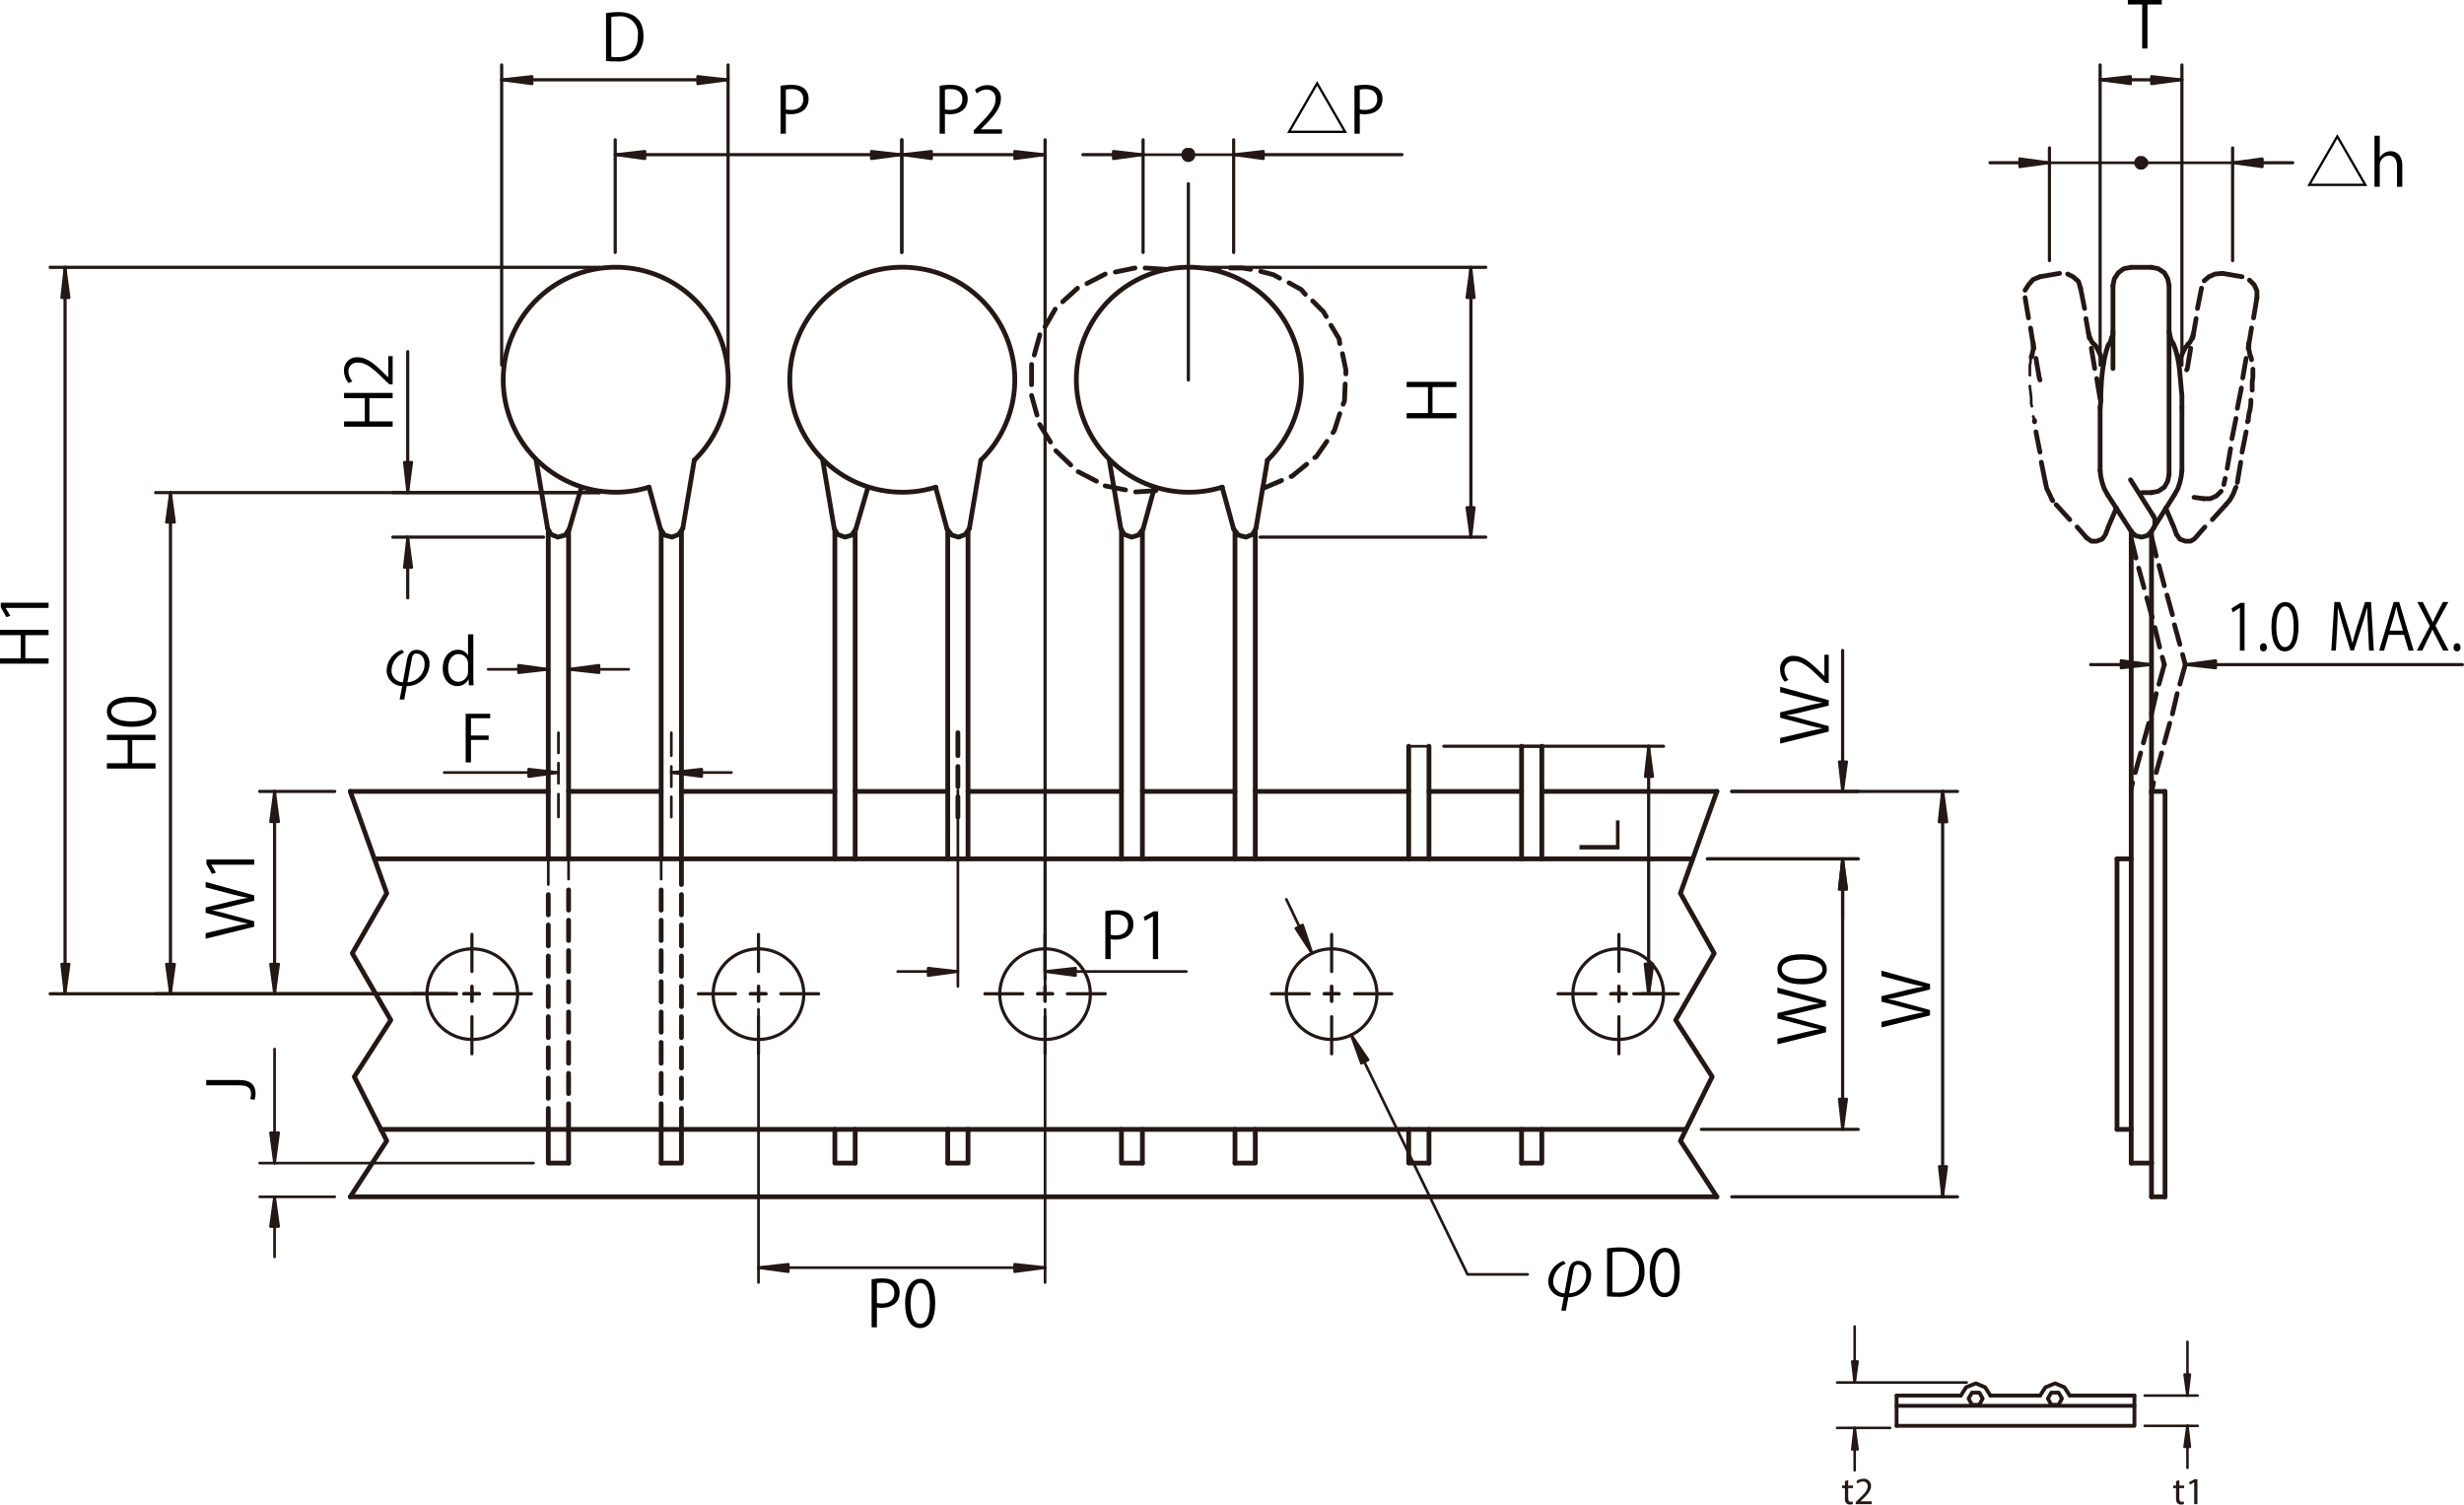 <svg id="レイヤー_1" data-name="レイヤー 1" xmlns="http://www.w3.org/2000/svg" viewBox="0 0 438.796 267.929">
  <defs>
    <style>
      .cls-1, .cls-2, .cls-5, .cls-6, .cls-7 {
        fill: none;
        stroke: #231815;
        stroke-linecap: round;
        stroke-linejoin: round;
      }

      .cls-1 {
        stroke-width: 0.684px;
      }

      .cls-2 {
        stroke-width: 0.456px;
      }

      .cls-3, .cls-4 {
        fill: #231815;
      }

      .cls-3 {
        fill-rule: evenodd;
      }

      .cls-5 {
        stroke-width: 0.852px;
      }

      .cls-6 {
        stroke-width: 0.481px;
      }

      .cls-7 {
        stroke-width: 0.568px;
      }
    </style>
  </defs>
  <g>
    <polyline class="cls-1" points="380.106 250.353 380.106 253.918 337.747 253.918"/>
    <polyline class="cls-1" points="337.747 250.353 380.106 250.353 380.106 248.527"/>
    <polyline class="cls-1" points="353.081 249.048 352.475 248.005 351.176 248.005 350.569 249.048 351.176 250.178 352.475 250.178 353.081 249.048"/>
    <polyline class="cls-1" points="367.201 249.048 366.595 248.005 365.295 248.005 364.689 249.048 365.295 250.178 366.595 250.178 367.201 249.048"/>
    <line class="cls-1" x1="337.748" y1="248.527" x2="337.748" y2="253.918"/>
    <line class="cls-1" x1="337.748" y1="248.527" x2="349.184" y2="248.527"/>
    <line class="cls-1" x1="354.467" y1="248.527" x2="363.303" y2="248.527"/>
    <line class="cls-1" x1="368.588" y1="248.527" x2="380.108" y2="248.527"/>
    <polyline class="cls-1" points="354.467 248.527 353.515 247.05 351.869 246.355 350.137 247.05 349.184 248.527"/>
    <polyline class="cls-1" points="368.588 248.527 367.634 247.05 365.989 246.355 364.257 247.05 363.303 248.527"/>
    <line class="cls-2" x1="381.928" y1="248.528" x2="391.369" y2="248.528"/>
    <line class="cls-2" x1="381.928" y1="253.919" x2="391.369" y2="253.919"/>
    <line class="cls-2" x1="389.549" y1="248.528" x2="389.549" y2="238.95"/>
    <line class="cls-2" x1="389.549" y1="253.919" x2="389.549" y2="261.395"/>
    <polyline class="cls-3" points="389.555 248.533 389.988 244.794 389.037 244.794 389.555 248.533"/>
    <polyline class="cls-2" points="389.549 248.527 389.983 244.788 389.03 244.788 389.549 248.527"/>
    <polyline class="cls-3" points="389.555 253.924 389.037 257.661 389.988 257.661 389.555 253.924"/>
    <polyline class="cls-2" points="389.549 253.918 389.03 257.655 389.983 257.655 389.549 253.918"/>
    <line class="cls-2" x1="327.158" y1="246.199" x2="350.234" y2="246.199"/>
    <line class="cls-2" x1="327.158" y1="254.288" x2="336.6" y2="254.288"/>
    <line class="cls-2" x1="330.285" y1="246.199" x2="330.285" y2="236.22"/>
    <line class="cls-2" x1="330.285" y1="254.288" x2="330.285" y2="261.852"/>
    <polyline class="cls-3" points="330.291 246.206 330.809 242.466 329.856 242.466 330.291 246.206"/>
    <polyline class="cls-2" points="330.285 246.199 330.804 242.461 329.851 242.461 330.285 246.199"/>
    <polyline class="cls-3" points="330.291 254.294 329.856 258.118 330.809 258.118 330.291 254.294"/>
    <polyline class="cls-2" points="330.285 254.288 329.851 258.113 330.804 258.113 330.285 254.288"/>
    <g>
      <path class="cls-4" d="M330.491,264.951v.95h.859v.458h-.859v1.784c0,.41.116.643.45.643a1.324,1.324,0,0,0,.348-.041l.027.451a1.461,1.461,0,0,1-.531.082.831.831,0,0,1-.648-.253,1.226,1.226,0,0,1-.231-.861v-1.805h-.512v-.458h.512v-.793Z" transform="translate(-1.357 -1.349)"/>
      <path class="cls-4" d="M331.834,269.21v-.369l.471-.458c1.133-1.08,1.644-1.654,1.65-2.324a.792.792,0,0,0-.88-.868,1.504,1.504,0,0,0-.94.376l-.191-.424a1.941,1.941,0,0,1,1.255-.451,1.249,1.249,0,0,1,1.357,1.292c0,.82-.594,1.483-1.527,2.386l-.355.328v.014H334.665v.499Z" transform="translate(-1.357 -1.349)"/>
      <path class="cls-4" d="M389.457,264.951v.95h.859v.458H389.457v1.784c0,.41.116.643.45.643a1.324,1.324,0,0,0,.348-.041l.027.451a1.461,1.461,0,0,1-.531.082.831.831,0,0,1-.648-.253,1.226,1.226,0,0,1-.231-.861v-1.805h-.512v-.458h.512v-.793Z" transform="translate(-1.357 -1.349)"/>
      <path class="cls-4" d="M392.103,265.327h-.014l-.771.417-.116-.458.969-.52h.512V269.21h-.58Z" transform="translate(-1.357 -1.349)"/>
    </g>
  </g>
  <g>
    <path d="M10.008,113.519v.942H5.87v4.132h4.138v.942H1.357v-.942H5.051v-4.132H1.357v-.942Z" transform="translate(-1.357 -1.349)"/>
    <path d="M10.008,109.604H2.38v.022l.807,1.396-.705.227-.989-1.759v-.806h8.515Z" transform="translate(-1.357 -1.349)"/>
  </g>
  <g>
    <path d="M29.046,132.199v.942H24.908v4.132h4.138v.942H20.395v-.942h3.694V133.142H20.395v-.942Z" transform="translate(-1.357 -1.349)"/>
    <path d="M24.817,130.782c-2.978,0-4.422-1.158-4.422-2.748,0-1.612,1.523-2.6,4.309-2.6,2.956,0,4.479,1.033,4.479,2.725C29.182,129.703,27.659,130.782,24.817,130.782Zm-.068-4.394c-2.126,0-3.592.511-3.592,1.703,0,1.01,1.353,1.726,3.592,1.726,2.239,0,3.66-.625,3.66-1.692C28.409,126.865,26.772,126.388,24.749,126.388Z" transform="translate(-1.357 -1.349)"/>
  </g>
  <g>
    <path d="M156.575,229.185a10.984,10.984,0,0,1,1.967-.17c2.796,0,3.023,1.794,3.023,2.475,0,2.032-1.625,2.759-3.16,2.759a3.591,3.591,0,0,1-.887-.08v3.553h-.943Zm.943,4.2a3.447,3.447,0,0,0,.91.091c1.364,0,2.194-.681,2.194-1.918,0-1.237-.887-1.782-2.069-1.782a5.023,5.023,0,0,0-1.035.091Z" transform="translate(-1.357 -1.349)"/>
    <path d="M162.546,233.499c0-2.974,1.16-4.416,2.751-4.416,1.614,0,2.604,1.521,2.604,4.302,0,2.952-1.035,4.473-2.729,4.473C163.626,237.858,162.546,236.337,162.546,233.499Zm4.399-.068c0-2.123-.512-3.588-1.705-3.588-1.012,0-1.728,1.351-1.728,3.588,0,2.236.625,3.655,1.694,3.655C166.468,237.086,166.945,235.451,166.945,233.431Z" transform="translate(-1.357 -1.349)"/>
  </g>
  <g>
    <path d="M198.202,163.617a10.984,10.984,0,0,1,1.967-.17c2.796,0,3.023,1.794,3.023,2.475,0,2.032-1.625,2.758-3.16,2.758a3.592,3.592,0,0,1-.887-.079v3.553h-.943Zm.943,4.201a3.467,3.467,0,0,0,.91.091c1.364,0,2.194-.682,2.194-1.919s-.887-1.782-2.069-1.782a5.023,5.023,0,0,0-1.035.091Z" transform="translate(-1.357 -1.349)"/>
    <path d="M206.674,172.154v-7.618h-.022l-1.398.806-.228-.704,1.762-.988h.808v8.503Z" transform="translate(-1.357 -1.349)"/>
  </g>
  <g>
    <path d="M317.888,177.212l8.651,2.384v.965l-4.627,1.124a25.419,25.419,0,0,1-2.864.579v.022a25.186,25.186,0,0,1,2.853.681l4.639,1.249v.965l-8.651,2.146v-.999l4.502-1.056c1.091-.249,2.137-.488,3.001-.636v-.034c-.875-.124-1.898-.408-3.013-.692l-4.49-1.191v-.954l4.479-1.09c1.034-.238,2.068-.488,3.012-.613v-.034c-.988-.17-1.943-.408-3.012-.681l-4.479-1.169Z" transform="translate(-1.357 -1.349)"/>
    <path d="M322.31,176.635c-2.978,0-4.422-1.158-4.422-2.747,0-1.612,1.523-2.6,4.309-2.6,2.956,0,4.479,1.033,4.479,2.725C326.675,175.557,325.152,176.635,322.31,176.635Zm-.067-4.394c-2.126,0-3.593.511-3.593,1.703,0,1.01,1.353,1.726,3.593,1.726,2.239,0,3.66-.624,3.66-1.691C325.902,172.718,324.266,172.241,322.242,172.241Z" transform="translate(-1.357 -1.349)"/>
  </g>
  <g>
    <path d="M318.373,123.657l8.65,2.384v.965l-4.626,1.124a25.427,25.427,0,0,1-2.865.579v.022a25.148,25.148,0,0,1,2.854.681l4.638,1.249v.965l-8.65,2.146v-.999l4.501-1.056c1.092-.249,2.138-.488,3.002-.636v-.034a30.9,30.9,0,0,1-3.013-.692l-4.49-1.191V128.209l4.479-1.09c1.034-.238,2.069-.488,3.013-.613v-.034c-.989-.17-1.944-.408-3.013-.681l-4.479-1.169Z" transform="translate(-1.357 -1.349)"/>
    <path d="M327.023,117.948v5.029h-.579l-.876-.828c-2.046-2.021-3.285-3.043-4.672-3.043a1.535,1.535,0,0,0-1.751,1.624,2.835,2.835,0,0,0,.705,1.702l-.659.318a3.323,3.323,0,0,1-.83-2.202,2.268,2.268,0,0,1,2.422-2.396c1.603,0,2.967,1.124,4.74,2.883l.704.67h.023v-3.758Z" transform="translate(-1.357 -1.349)"/>
  </g>
  <path d="M336.407,174.208l8.651,2.384v.965l-4.627,1.124a25.417,25.417,0,0,1-2.864.579v.022a25.186,25.186,0,0,1,2.853.681l4.639,1.249v.965l-8.651,2.146v-.999l4.502-1.056c1.091-.249,2.137-.488,3.001-.636v-.034c-.875-.124-1.898-.408-3.013-.692l-4.49-1.191v-.954l4.479-1.09c1.034-.238,2.068-.488,3.012-.613v-.034c-.988-.17-1.943-.408-3.012-.681l-4.479-1.169Z" transform="translate(-1.357 -1.349)"/>
  <g>
    <path d="M280.19,226.38a3.574,3.574,0,0,0-2.24,3.134,2.076,2.076,0,0,0,2.023,2.157l.717-3.939c.228-1.249.75-1.839,1.796-1.839a2.329,2.329,0,0,1,2.217,2.52,3.978,3.978,0,0,1-4.047,3.939l-.443,2.396h-.818l.454-2.396a2.809,2.809,0,0,1-2.773-2.77,4.002,4.002,0,0,1,2.739-3.689Zm.603,5.291a3.231,3.231,0,0,0,3.046-3.27c0-1.044-.603-1.839-1.455-1.839-.478,0-.716.307-.83.942Z" transform="translate(-1.357 -1.349)"/>
    <path d="M287.55,223.678a13.789,13.789,0,0,1,2.183-.182c3.479,0,4.479,2.055,4.479,4.178a4.728,4.728,0,0,1-1.183,3.395,4.944,4.944,0,0,1-3.604,1.214,15.318,15.318,0,0,1-1.876-.091Zm.944,7.788a7.724,7.724,0,0,0,1.103.057c2.342,0,3.626-1.329,3.626-3.803a3.104,3.104,0,0,0-3.456-3.462,6.795,6.795,0,0,0-1.272.113Z" transform="translate(-1.357 -1.349)"/>
    <path d="M295.136,227.992c0-2.975,1.159-4.416,2.751-4.416,1.614,0,2.603,1.521,2.603,4.303,0,2.951-1.034,4.473-2.728,4.473C296.215,232.352,295.136,230.83,295.136,227.992Zm4.399-.068c0-2.123-.512-3.587-1.706-3.587-1.012,0-1.728,1.351-1.728,3.587,0,2.237.625,3.656,1.694,3.656C299.058,231.58,299.535,229.945,299.535,227.924Z" transform="translate(-1.357 -1.349)"/>
  </g>
  <g>
    <path d="M73.322,117.559a3.573,3.573,0,0,0-2.239,3.133,2.076,2.076,0,0,0,2.023,2.157l.716-3.939c.227-1.249.75-1.839,1.796-1.839a2.329,2.329,0,0,1,2.217,2.52,3.978,3.978,0,0,1-4.047,3.939l-.443,2.396h-.819l.455-2.396a2.809,2.809,0,0,1-2.774-2.77,4.001,4.001,0,0,1,2.74-3.689Zm.603,5.29a3.232,3.232,0,0,0,3.046-3.27c0-1.044-.602-1.839-1.455-1.839-.477,0-.716.306-.83.942Z" transform="translate(-1.357 -1.349)"/>
    <path d="M85.649,121.861c0,.5.022,1.113.045,1.533h-.841l-.045-1.056h-.034a2.192,2.192,0,0,1-2.023,1.192c-1.432,0-2.546-1.237-2.546-3.145,0-2.089,1.228-3.315,2.671-3.315a1.989,1.989,0,0,1,1.808.954h.022v-3.712h.944Zm-.944-2.18a1.712,1.712,0,0,0-1.671-1.85c-1.171,0-1.864,1.09-1.864,2.509,0,1.306.614,2.418,1.83,2.418a1.781,1.781,0,0,0,1.705-1.885Z" transform="translate(-1.357 -1.349)"/>
  </g>
  <path d="M109.278,3.686a13.783,13.783,0,0,1,2.183-.182c3.479,0,4.479,2.055,4.479,4.178a4.726,4.726,0,0,1-1.183,3.395,4.943,4.943,0,0,1-3.604,1.214,15.306,15.306,0,0,1-1.875-.091Zm.943,7.788a7.727,7.727,0,0,0,1.103.057c2.341,0,3.626-1.329,3.626-3.803a3.104,3.104,0,0,0-3.456-3.462,6.808,6.808,0,0,0-1.273.113Z" transform="translate(-1.357 -1.349)"/>
  <g>
    <path d="M140.36,16.627a10.984,10.984,0,0,1,1.967-.17c2.796,0,3.023,1.794,3.023,2.475,0,2.032-1.625,2.759-3.16,2.759a3.591,3.591,0,0,1-.887-.08v3.553h-.943Zm.943,4.2a3.446,3.446,0,0,0,.91.091c1.364,0,2.194-.681,2.194-1.918,0-1.237-.887-1.782-2.069-1.782a5.023,5.023,0,0,0-1.035.091Z" transform="translate(-1.357 -1.349)"/>
    <path d="M168.689,16.627a10.984,10.984,0,0,1,1.967-.17c2.796,0,3.023,1.794,3.023,2.475,0,2.032-1.625,2.759-3.16,2.759a3.591,3.591,0,0,1-.887-.08v3.553H168.689Zm.943,4.2a3.446,3.446,0,0,0,.91.091c1.364,0,2.194-.681,2.194-1.918,0-1.237-.887-1.782-2.069-1.782a5.023,5.023,0,0,0-1.035.091Z" transform="translate(-1.357 -1.349)"/>
    <path d="M179.798,25.164h-5.036V24.585l.83-.874c2.023-2.043,3.047-3.281,3.047-4.666a1.534,1.534,0,0,0-1.626-1.748,2.848,2.848,0,0,0-1.705.704l-.318-.658a3.332,3.332,0,0,1,2.206-.829,2.268,2.268,0,0,1,2.398,2.418c0,1.601-1.125,2.963-2.887,4.734l-.671.704v.023h3.763Z" transform="translate(-1.357 -1.349)"/>
    <path d="M235.911,15.787l5.343,9.241H230.568Zm0,.817-4.638,8.015h9.276Z" transform="translate(-1.357 -1.349)"/>
    <path d="M242.565,16.627a10.998,10.998,0,0,1,1.967-.17c2.797,0,3.024,1.794,3.024,2.475,0,2.032-1.626,2.759-3.16,2.759a3.584,3.584,0,0,1-.887-.08v3.553h-.944Zm.944,4.2a3.438,3.438,0,0,0,.909.091c1.364,0,2.194-.681,2.194-1.918,0-1.237-.887-1.782-2.069-1.782a5.013,5.013,0,0,0-1.034.091Z" transform="translate(-1.357 -1.349)"/>
  </g>
  <g>
    <path d="M417.589,25.233l5.343,9.241H412.246Zm0,.817-4.638,8.015h9.276Z" transform="translate(-1.357 -1.349)"/>
    <path d="M429.167,34.611h-.943V30.955c0-1.01-.364-1.884-1.433-1.884a1.686,1.686,0,0,0-1.637,1.737v3.803h-.943v-9.082h.943v3.849h.022a2.276,2.276,0,0,1,1.921-1.101c.762,0,2.069.465,2.069,2.565Z" transform="translate(-1.357 -1.349)"/>
  </g>
  <path d="M386.339,2.144h-2.558V9.988h-.943V2.144H380.291V1.349h6.048Z" transform="translate(-1.357 -1.349)"/>
  <path d="M84.285,137.113v-8.651H88.65v.795H85.228v3.077h3.149v.783H85.228v3.996Z" transform="translate(-1.357 -1.349)"/>
  <g>
    <path d="M71.282,71.32v.942h-4.138v4.132h4.138v.942H62.631v-.942h3.694V72.262H62.631v-.942Z" transform="translate(-1.357 -1.349)"/>
    <path d="M71.282,64.771v5.029h-.58l-.875-.829c-2.046-2.021-3.285-3.043-4.672-3.043a1.535,1.535,0,0,0-1.75,1.624,2.838,2.838,0,0,0,.705,1.703l-.66.318a3.324,3.324,0,0,1-.83-2.203,2.268,2.268,0,0,1,2.421-2.395c1.603,0,2.967,1.124,4.74,2.883l.705.67h.023V64.771Z" transform="translate(-1.357 -1.349)"/>
  </g>
  <g>
    <path d="M37.98,158.408l8.651,2.384v.965l-4.626,1.124a25.088,25.088,0,0,1-2.865.579v.023a25.179,25.179,0,0,1,2.853.681l4.638,1.249v.965l-8.651,2.146v-.999l4.501-1.056c1.091-.25,2.137-.488,3.001-.636v-.034c-.875-.125-1.898-.409-3.013-.693l-4.49-1.192V162.96l4.479-1.09c1.034-.238,2.069-.488,3.012-.613v-.034c-.989-.17-1.944-.409-3.012-.681l-4.479-1.169Z" transform="translate(-1.357 -1.349)"/>
    <path d="M46.631,155.333H39.003v.023l.807,1.396-.705.227-.989-1.76v-.806h8.515Z" transform="translate(-1.357 -1.349)"/>
  </g>
  <g>
    <path d="M400.242,117.211v-7.618h-.021l-1.26.806-.204-.704,1.587-.988h.727v8.503Z" transform="translate(-1.357 -1.349)"/>
    <path d="M403.824,116.632a.658.658,0,0,1,.614-.738c.358,0,.604.307.604.738a.617.617,0,1,1-1.218,0Z" transform="translate(-1.357 -1.349)"/>
    <path d="M405.86,112.988c0-2.975,1.045-4.416,2.479-4.416,1.453,0,2.345,1.521,2.345,4.303,0,2.951-.933,4.473-2.458,4.473C406.833,117.348,405.86,115.826,405.86,112.988Zm3.963-.068c0-2.123-.461-3.587-1.536-3.587-.911,0-1.556,1.351-1.556,3.587,0,2.237.562,3.656,1.525,3.656C409.393,116.576,409.823,114.941,409.823,112.92Z" transform="translate(-1.357 -1.349)"/>
    <path d="M424.092,117.211h-.839l-.194-3.894c-.062-1.237-.144-2.838-.134-3.724h-.03c-.256.977-.573,2.043-.952,3.247l-1.393,4.336h-.625l-1.3-4.246c-.379-1.249-.676-2.339-.891-3.338h-.031c-.021,1.056-.082,2.486-.153,3.814l-.215,3.803h-.81l.543-8.651h1.045l1.371,4.394c.328,1.079.584,1.998.789,2.895h.03c.194-.874.461-1.782.809-2.895l1.424-4.394h1.064Z" transform="translate(-1.357 -1.349)"/>
    <path d="M431.194,117.211H430.294l-.84-2.804h-2.714l-.818,2.804h-.87l2.58-8.651h.982Zm-1.914-3.553-.769-2.566c-.163-.59-.297-1.135-.399-1.646H428.082c-.103.522-.246,1.067-.39,1.612l-.777,2.6Z" transform="translate(-1.357 -1.349)"/>
    <path d="M437.418,117.211h-.973l-1.024-1.998c-.389-.727-.635-1.192-.88-1.714h-.021c-.226.522-.45.977-.84,1.714l-.952,1.998h-.973l2.314-4.382-2.223-4.269h.973l1.055,2.112c.276.545.492.976.707,1.464h.03c.226-.522.431-.919.707-1.464l1.074-2.112h.973l-2.293,4.212Z" transform="translate(-1.357 -1.349)"/>
    <path d="M438.307,116.632a.658.658,0,0,1,.614-.738c.358,0,.604.307.604.738a.617.617,0,1,1-1.218,0Z" transform="translate(-1.357 -1.349)"/>
  </g>
  <line class="cls-5" x1="62.377" y1="140.941" x2="97.642" y2="140.941"/>
  <line class="cls-5" x1="62.377" y1="213.134" x2="305.751" y2="213.134"/>
  <line class="cls-5" x1="66.709" y1="152.953" x2="301.417" y2="152.953"/>
  <line class="cls-5" x1="67.792" y1="201.122" x2="300.213" y2="201.122"/>
  <polyline class="cls-5" points="62.377 140.941 68.876 159.079 62.737 169.77 69.598 181.662 63.097 191.752 68.876 203.164 62.377 213.134"/>
  <line class="cls-5" x1="383.145" y1="94.573" x2="383.145" y2="207.13"/>
  <line class="cls-5" x1="379.534" y1="94.573" x2="379.534" y2="207.13"/>
  <line class="cls-5" x1="383.145" y1="213.135" x2="385.553" y2="213.135"/>
  <line class="cls-5" x1="379.534" y1="207.13" x2="383.145" y2="207.13"/>
  <line class="cls-5" x1="385.553" y1="140.942" x2="385.553" y2="213.135"/>
  <line class="cls-5" x1="377.005" y1="152.954" x2="377.005" y2="201.123"/>
  <line class="cls-5" x1="377.005" y1="152.954" x2="379.534" y2="152.954"/>
  <line class="cls-5" x1="377.005" y1="201.123" x2="379.534" y2="201.123"/>
  <line class="cls-5" x1="383.146" y1="207.13" x2="383.146" y2="213.135"/>
  <line class="cls-5" x1="121.356" y1="140.942" x2="148.678" y2="140.942"/>
  <line class="cls-6" x1="99.449" y1="130.49" x2="99.449" y2="134.094"/>
  <line class="cls-6" x1="99.449" y1="135.895" x2="99.449" y2="139.499"/>
  <line class="cls-6" x1="99.449" y1="141.422" x2="99.449" y2="145.505"/>
  <line class="cls-6" x1="119.549" y1="145.505" x2="119.549" y2="141.901"/>
  <line class="cls-6" x1="119.549" y1="140.1" x2="119.549" y2="136.497"/>
  <line class="cls-6" x1="119.549" y1="134.575" x2="119.549" y2="130.491"/>
  <line class="cls-6" x1="119.549" y1="137.579" x2="130.262" y2="137.579"/>
  <line class="cls-6" x1="99.449" y1="137.579" x2="79.106" y2="137.579"/>
  <polyline class="cls-3" points="119.546 137.567 124.961 138.287 124.961 136.966 119.546 137.567"/>
  <polyline class="cls-6" points="119.549 137.578 124.965 138.298 124.965 136.977 119.549 137.578"/>
  <polyline class="cls-3" points="99.445 137.567 94.149 136.966 94.149 138.287 99.445 137.567"/>
  <polyline class="cls-6" points="99.449 137.578 94.151 136.977 94.151 138.298 99.449 137.578"/>
  <line class="cls-6" x1="101.254" y1="119.198" x2="111.965" y2="119.198"/>
  <line class="cls-6" x1="97.642" y1="119.198" x2="86.93" y2="119.198"/>
  <polyline class="cls-3" points="101.251 119.187 106.666 119.789 106.666 118.467 101.251 119.187"/>
  <polyline class="cls-6" points="101.254 119.197 106.669 119.799 106.669 118.477 101.254 119.197"/>
  <polyline class="cls-3" points="97.639 119.187 92.344 118.467 92.344 119.789 97.639 119.187"/>
  <polyline class="cls-6" points="97.642 119.197 92.347 118.477 92.347 119.799 97.642 119.197"/>
  <polyline class="cls-5" points="270.966 207.129 274.576 207.129 274.576 201.122"/>
  <line class="cls-5" x1="270.966" y1="132.892" x2="270.966" y2="152.953"/>
  <polyline class="cls-5" points="254.476 207.129 250.865 207.129 250.865 201.122"/>
  <line class="cls-5" x1="254.476" y1="132.892" x2="254.476" y2="152.953"/>
  <line class="cls-5" x1="254.476" y1="201.122" x2="254.476" y2="207.129"/>
  <line class="cls-5" x1="250.865" y1="152.953" x2="250.865" y2="132.892"/>
  <line class="cls-5" x1="274.577" y1="152.953" x2="274.577" y2="132.892"/>
  <line class="cls-5" x1="270.966" y1="201.122" x2="270.966" y2="207.129"/>
  <line class="cls-6" x1="250.865" y1="132.892" x2="254.476" y2="132.892"/>
  <line class="cls-6" x1="270.966" y1="132.892" x2="274.576" y2="132.892"/>
  <line class="cls-7" x1="109.559" y1="44.963" x2="109.559" y2="24.902"/>
  <line class="cls-7" x1="160.593" y1="44.963" x2="160.593" y2="24.902"/>
  <line class="cls-7" x1="109.559" y1="27.546" x2="160.593" y2="27.546"/>
  <polyline class="cls-3" points="109.556 27.533 114.851 28.253 114.851 26.931 109.556 27.533"/>
  <polyline class="cls-6" points="109.559 27.546 114.854 28.265 114.854 26.943 109.559 27.546"/>
  <polyline class="cls-3" points="160.589 27.533 155.172 26.931 155.172 28.253 160.589 27.533"/>
  <polyline class="cls-6" points="160.593 27.546 155.175 26.943 155.175 28.265 160.593 27.546"/>
  <line class="cls-6" x1="135.075" y1="179.74" x2="135.075" y2="228.39"/>
  <line class="cls-6" x1="186.109" y1="179.74" x2="186.109" y2="228.39"/>
  <line class="cls-6" x1="135.075" y1="225.748" x2="186.109" y2="225.748"/>
  <polyline class="cls-3" points="135.072 225.739 140.368 226.459 140.368 225.136 135.072 225.739"/>
  <polyline class="cls-6" points="135.075 225.748 140.373 226.467 140.373 225.145 135.075 225.748"/>
  <polyline class="cls-3" points="186.105 225.739 180.689 225.136 180.689 226.459 186.105 225.739"/>
  <polyline class="cls-6" points="186.109 225.748 180.693 225.145 180.693 226.467 186.109 225.748"/>
  <polyline class="cls-5" points="305.751 140.941 299.251 159.079 305.269 169.77 298.408 181.662 304.909 191.752 299.251 203.164 305.751 213.134"/>
  <line class="cls-5" x1="170.583" y1="145.505" x2="170.583" y2="141.901"/>
  <line class="cls-5" x1="170.583" y1="140.1" x2="170.583" y2="136.497"/>
  <line class="cls-5" x1="170.583" y1="134.575" x2="170.583" y2="130.491"/>
  <line class="cls-5" x1="385.431" y1="118.358" x2="384.469" y2="121.841"/>
  <line class="cls-5" x1="383.986" y1="123.523" x2="383.145" y2="127.129"/>
  <line class="cls-5" x1="382.661" y1="128.809" x2="381.697" y2="132.293"/>
  <line class="cls-5" x1="381.217" y1="134.094" x2="380.253" y2="137.578"/>
  <line class="cls-5" x1="379.771" y1="139.379" x2="379.532" y2="140.46"/>
  <line class="cls-5" x1="389.161" y1="118.357" x2="388.197" y2="121.84"/>
  <line class="cls-5" x1="387.715" y1="123.522" x2="386.873" y2="127.128"/>
  <line class="cls-5" x1="386.392" y1="128.808" x2="385.429" y2="132.292"/>
  <line class="cls-5" x1="384.946" y1="134.093" x2="383.984" y2="137.577"/>
  <line class="cls-5" x1="383.503" y1="139.378" x2="383.141" y2="141.18"/>
  <line class="cls-5" x1="383.141" y1="95.534" x2="383.984" y2="99.018"/>
  <line class="cls-5" x1="384.466" y1="100.698" x2="385.428" y2="104.303"/>
  <line class="cls-5" x1="385.91" y1="105.984" x2="386.872" y2="109.469"/>
  <line class="cls-5" x1="387.234" y1="111.268" x2="388.196" y2="114.753"/>
  <line class="cls-5" x1="388.679" y1="116.554" x2="389.161" y2="118.355"/>
  <line class="cls-5" x1="379.532" y1="95.893" x2="380.373" y2="99.377"/>
  <line class="cls-5" x1="380.855" y1="101.177" x2="381.818" y2="104.66"/>
  <line class="cls-5" x1="382.3" y1="106.464" x2="383.263" y2="109.945"/>
  <line class="cls-5" x1="383.745" y1="111.748" x2="384.588" y2="115.231"/>
  <line class="cls-5" x1="385.069" y1="117.032" x2="385.431" y2="118.353"/>
  <line class="cls-7" x1="383.146" y1="118.357" x2="372.312" y2="118.357"/>
  <line class="cls-7" x1="389.163" y1="118.357" x2="438.512" y2="118.357"/>
  <polyline class="cls-3" points="383.137 118.346 377.72 117.627 377.72 118.947 383.137 118.346"/>
  <polyline class="cls-6" points="383.146 118.357 377.728 117.637 377.728 118.959 383.146 118.357"/>
  <polyline class="cls-3" points="389.155 118.346 394.572 118.947 394.572 117.627 389.155 118.346"/>
  <polyline class="cls-6" points="389.163 118.357 394.581 118.959 394.581 117.637 389.163 118.357"/>
  <line class="cls-5" x1="224.866" y1="87.005" x2="228.236" y2="85.563"/>
  <polyline class="cls-5" points="229.923 84.843 230.042 84.843 232.691 82.681"/>
  <polyline class="cls-5" points="234.134 81.48 234.377 81.361 236.302 78.597"/>
  <polyline class="cls-5" points="237.386 77.037 237.627 76.676 238.589 73.672"/>
  <polyline class="cls-5" points="239.19 71.991 239.431 71.39 239.553 68.386"/>
  <polyline class="cls-5" points="239.672 66.586 239.672 65.865 239.07 62.982"/>
  <polyline class="cls-5" points="238.589 61.181 238.469 60.34 237.024 57.938"/>
  <polyline class="cls-5" points="236.18 56.375 235.7 55.534 233.775 53.612"/>
  <polyline class="cls-5" points="232.45 52.412 231.728 51.571 229.562 50.369"/>
  <polyline class="cls-5" points="227.876 49.529 226.793 48.928 224.507 48.328"/>
  <polyline class="cls-5" points="222.701 47.966 221.256 47.726 219.089 47.726"/>
  <line class="cls-6" x1="217.282" y1="47.845" x2="215.599" y2="47.965"/>
  <line class="cls-5" x1="207.655" y1="47.965" x2="203.923" y2="47.725"/>
  <line class="cls-5" x1="202.117" y1="47.725" x2="198.628" y2="48.446"/>
  <line class="cls-5" x1="196.822" y1="48.806" x2="193.572" y2="50.489"/>
  <line class="cls-5" x1="191.886" y1="51.33" x2="189.238" y2="53.731"/>
  <line class="cls-5" x1="187.914" y1="55.053" x2="186.109" y2="58.177"/>
  <polyline class="cls-5" points="185.147 59.618 185.147 59.738 184.184 63.222"/>
  <line class="cls-5" x1="183.703" y1="64.904" x2="183.703" y2="68.509"/>
  <line class="cls-5" x1="183.703" y1="70.43" x2="184.666" y2="73.912"/>
  <line class="cls-5" x1="185.147" y1="75.594" x2="187.072" y2="78.717"/>
  <line class="cls-5" x1="188.035" y1="80.279" x2="190.684" y2="82.802"/>
  <line class="cls-5" x1="192.007" y1="84.004" x2="195.257" y2="85.685"/>
  <line class="cls-5" x1="196.822" y1="86.526" x2="200.433" y2="87.246"/>
  <line class="cls-5" x1="202.238" y1="87.608" x2="205.849" y2="87.368"/>
  <line class="cls-5" x1="225.71" y1="81.961" x2="223.665" y2="94.093"/>
  <line class="cls-5" x1="217.646" y1="86.766" x2="219.693" y2="94.214"/>
  <line class="cls-5" x1="197.545" y1="81.961" x2="199.592" y2="94.093"/>
  <line class="cls-5" x1="205.61" y1="86.766" x2="203.564" y2="94.214"/>
  <polyline class="cls-5" points="199.592 94.093 200.192 95.173 201.517 95.655 202.721 95.295 203.564 94.214"/>
  <polyline class="cls-5" points="219.693 94.214 220.534 95.295 221.859 95.654 223.062 95.173 223.665 94.093"/>
  <polyline class="cls-5" points="219.932 207.129 223.543 207.129 223.543 201.123"/>
  <line class="cls-5" x1="219.932" y1="94.573" x2="219.932" y2="152.952"/>
  <polyline class="cls-5" points="203.443 207.129 199.712 207.129 199.712 201.123"/>
  <line class="cls-5" x1="203.443" y1="94.573" x2="203.443" y2="152.952"/>
  <line class="cls-5" x1="203.443" y1="201.123" x2="203.443" y2="207.129"/>
  <line class="cls-5" x1="199.712" y1="152.953" x2="199.712" y2="94.574"/>
  <line class="cls-5" x1="223.543" y1="152.953" x2="223.543" y2="94.574"/>
  <line class="cls-5" x1="219.932" y1="201.123" x2="219.932" y2="207.129"/>
  <line class="cls-7" x1="203.563" y1="44.963" x2="203.563" y2="24.902"/>
  <line class="cls-7" x1="219.692" y1="44.963" x2="219.692" y2="24.902"/>
  <line class="cls-7" x1="203.563" y1="27.546" x2="192.849" y2="27.546"/>
  <line class="cls-7" x1="219.692" y1="27.546" x2="249.662" y2="27.546"/>
  <polyline class="cls-3" points="203.558 27.533 198.262 26.931 198.262 28.253 203.558 27.533"/>
  <polyline class="cls-6" points="203.563 27.546 198.266 26.943 198.266 28.265 203.563 27.546"/>
  <polyline class="cls-3" points="219.687 27.533 224.981 28.253 224.981 26.931 219.687 27.533"/>
  <polyline class="cls-6" points="219.692 27.546 224.986 28.265 224.986 26.943 219.692 27.546"/>
  <line class="cls-7" x1="211.627" y1="67.665" x2="211.627" y2="32.71"/>
  <path class="cls-3" d="M213.942,28.882v-.241l-.121-.361-.241-.24-.241-.12h-.722l-.24.12-.241.24-.12.361v.6l.12.241a.995.995,0,0,0,1.685,0l.121-.241v-.359" transform="translate(-1.357 -1.349)"/>
  <path class="cls-6" d="M213.947,28.895v-.241l-.121-.362-.241-.24-.24-.121h-.723l-.24.121-.241.24-.12.362v.6l.12.242a.997.997,0,0,0,1.685,0l.121-.242v-.359" transform="translate(-1.357 -1.349)"/>
  <line class="cls-7" x1="302.984" y1="201.122" x2="330.907" y2="201.122"/>
  <line class="cls-7" x1="304.067" y1="152.953" x2="330.907" y2="152.953"/>
  <line class="cls-7" x1="328.14" y1="201.122" x2="328.14" y2="152.953"/>
  <polyline class="cls-3" points="328.132 201.112 328.853 195.708 327.529 195.708 328.132 201.112"/>
  <polyline class="cls-6" points="328.14 201.122 328.86 195.717 327.536 195.717 328.14 201.122"/>
  <polyline class="cls-3" points="328.132 152.942 327.529 158.348 328.853 158.348 328.132 152.942"/>
  <polyline class="cls-6" points="328.14 152.953 327.536 158.358 328.86 158.358 328.14 152.953"/>
  <line class="cls-7" x1="304.067" y1="152.953" x2="330.907" y2="152.953"/>
  <line class="cls-7" x1="308.399" y1="140.941" x2="330.908" y2="140.941"/>
  <line class="cls-7" x1="328.14" y1="152.953" x2="328.14" y2="163.643"/>
  <line class="cls-7" x1="328.14" y1="140.941" x2="328.14" y2="115.835"/>
  <polyline class="cls-3" points="328.132 152.942 327.529 158.348 328.853 158.348 328.132 152.942"/>
  <polyline class="cls-6" points="328.14 152.953 327.536 158.358 328.86 158.358 328.14 152.953"/>
  <polyline class="cls-3" points="328.132 140.93 328.853 135.646 327.529 135.646 328.132 140.93"/>
  <polyline class="cls-6" points="328.14 140.941 328.86 135.656 327.536 135.656 328.14 140.941"/>
  <line class="cls-7" x1="308.398" y1="213.134" x2="348.6" y2="213.134"/>
  <line class="cls-7" x1="308.398" y1="140.941" x2="348.6" y2="140.941"/>
  <line class="cls-7" x1="345.951" y1="213.134" x2="345.951" y2="140.941"/>
  <polyline class="cls-3" points="345.945 213.126 346.666 207.72 345.342 207.72 345.945 213.126"/>
  <polyline class="cls-6" points="345.952 213.134 346.674 207.729 345.35 207.729 345.952 213.134"/>
  <polyline class="cls-3" points="345.945 140.93 345.342 146.337 346.666 146.337 345.945 140.93"/>
  <polyline class="cls-7" points="345.952 140.941 345.35 146.346 346.674 146.346 345.952 140.941"/>
  <line class="cls-7" x1="88.013" y1="176.978" x2="94.633" y2="176.978"/>
  <line class="cls-7" x1="79.949" y1="176.978" x2="73.211" y2="176.978"/>
  <line class="cls-7" x1="84.042" y1="173.013" x2="84.042" y2="166.406"/>
  <line class="cls-7" x1="84.042" y1="181.061" x2="84.042" y2="187.668"/>
  <line class="cls-7" x1="82.597" y1="176.978" x2="85.366" y2="176.978"/>
  <line class="cls-7" x1="84.042" y1="178.299" x2="84.042" y2="175.655"/>
  <line class="cls-7" x1="85.367" y1="176.978" x2="82.598" y2="176.978"/>
  <line class="cls-7" x1="84.042" y1="175.656" x2="84.042" y2="178.3"/>
  <line class="cls-7" x1="139.048" y1="176.978" x2="145.787" y2="176.978"/>
  <line class="cls-7" x1="130.984" y1="176.978" x2="124.365" y2="176.978"/>
  <line class="cls-7" x1="135.075" y1="173.013" x2="135.075" y2="166.406"/>
  <line class="cls-7" x1="135.075" y1="181.061" x2="135.075" y2="187.668"/>
  <line class="cls-7" x1="133.632" y1="176.978" x2="136.4" y2="176.978"/>
  <line class="cls-7" x1="135.075" y1="178.299" x2="135.075" y2="175.655"/>
  <line class="cls-7" x1="136.401" y1="176.978" x2="133.633" y2="176.978"/>
  <line class="cls-7" x1="135.075" y1="175.656" x2="135.075" y2="178.3"/>
  <line class="cls-7" x1="190.081" y1="176.978" x2="196.822" y2="176.978"/>
  <line class="cls-7" x1="182.137" y1="176.978" x2="175.399" y2="176.978"/>
  <line class="cls-7" x1="186.109" y1="173.013" x2="186.109" y2="166.406"/>
  <line class="cls-7" x1="186.109" y1="181.061" x2="186.109" y2="187.668"/>
  <line class="cls-7" x1="184.786" y1="176.978" x2="187.434" y2="176.978"/>
  <line class="cls-7" x1="186.109" y1="178.299" x2="186.109" y2="175.655"/>
  <line class="cls-7" x1="187.435" y1="176.978" x2="184.787" y2="176.978"/>
  <line class="cls-7" x1="186.109" y1="175.656" x2="186.109" y2="178.3"/>
  <line class="cls-7" x1="292.27" y1="176.978" x2="298.891" y2="176.978"/>
  <line class="cls-7" x1="284.205" y1="176.978" x2="277.466" y2="176.978"/>
  <line class="cls-7" x1="288.298" y1="173.013" x2="288.298" y2="166.406"/>
  <line class="cls-7" x1="288.298" y1="181.061" x2="288.298" y2="187.668"/>
  <line class="cls-7" x1="286.854" y1="176.978" x2="289.623" y2="176.978"/>
  <line class="cls-7" x1="288.298" y1="178.299" x2="288.298" y2="175.655"/>
  <line class="cls-7" x1="289.624" y1="176.978" x2="286.855" y2="176.978"/>
  <line class="cls-7" x1="288.298" y1="175.656" x2="288.298" y2="178.3"/>
  <line class="cls-5" x1="383.146" y1="140.941" x2="385.554" y2="140.941"/>
  <line class="cls-5" x1="392.051" y1="51.329" x2="391.329" y2="54.933"/>
  <line class="cls-5" x1="391.089" y1="56.733" x2="390.487" y2="60.216"/>
  <polyline class="cls-5" points="390.125 62.019 389.525 65.622 389.403 65.863"/>
  <line class="cls-5" x1="401.92" y1="53.009" x2="401.318" y2="56.613"/>
  <line class="cls-5" x1="400.958" y1="58.415" x2="400.357" y2="62.019"/>
  <line class="cls-5" x1="399.994" y1="63.82" x2="399.394" y2="67.303"/>
  <line class="cls-5" x1="399.152" y1="69.106" x2="398.432" y2="72.709"/>
  <line class="cls-5" x1="398.191" y1="74.511" x2="397.468" y2="78.114"/>
  <line class="cls-5" x1="397.227" y1="79.915" x2="396.626" y2="83.398"/>
  <line class="cls-5" x1="396.265" y1="85.2" x2="396.023" y2="86.282"/>
  <line class="cls-5" x1="395.782" y1="48.682" x2="399.274" y2="49.283"/>
  <polyline class="cls-5" points="387.598 95.17 388.198 96.011 389.162 96.372 390.124 96.372 390.727 96.011"/>
  <line class="cls-5" x1="398.431" y1="85.921" x2="399.031" y2="82.317"/>
  <line class="cls-5" x1="399.273" y1="80.517" x2="399.993" y2="76.912"/>
  <line class="cls-5" x1="400.234" y1="75.111" x2="400.356" y2="74.871"/>
  <polyline class="cls-5" points="395.781 48.684 394.456 48.804 393.372 49.285 392.531 50.005"/>
  <polyline class="cls-5" points="401.919 53.008 401.919 51.807 401.44 50.726 400.597 49.886"/>
  <polyline class="cls-5" points="392.412 88.805 393.615 88.805 394.698 88.325 395.541 87.484"/>
  <polyline class="cls-5" points="389.645 61.296 389.524 61.537 389.162 61.898 388.681 62.859 388.44 63.459 388.08 64.54"/>
  <polyline class="cls-5" points="400.356 74.871 400.477 73.79 400.718 72.829 400.836 71.868 400.836 71.267"/>
  <polyline class="cls-5" points="401.077 69.466 401.077 68.025 401.198 67.184 401.198 65.742"/>
  <polyline class="cls-5" points="400.957 64.06 400.957 63.941 400.836 63.58 400.717 63.34"/>
  <polyline class="cls-5" points="389.644 61.297 390.004 60.938 390.244 60.457 390.485 59.857 390.606 59.375"/>
  <polyline class="cls-5" points="400.476 61.057 400.476 62.259 400.597 62.739 400.717 63.34"/>
  <line class="cls-5" x1="392.411" y1="88.806" x2="390.726" y2="88.566"/>
  <polyline class="cls-5" points="385.671 90.488 387.115 93.851 387.597 95.172"/>
  <line class="cls-5" x1="396.382" y1="89.886" x2="393.974" y2="92.53"/>
  <line class="cls-5" x1="392.652" y1="93.851" x2="390.966" y2="95.773"/>
  <polyline class="cls-5" points="396.382 89.886 397.106 89.047 397.708 87.965 398.068 87.005 398.189 86.764"/>
  <line class="cls-5" x1="360.635" y1="53.009" x2="361.237" y2="56.613"/>
  <line class="cls-5" x1="361.599" y1="58.415" x2="362.198" y2="62.019"/>
  <polyline class="cls-5" points="362.563 63.82 363.162 67.303 363.282 67.663"/>
  <line class="cls-5" x1="370.507" y1="51.327" x2="371.227" y2="54.931"/>
  <line class="cls-5" x1="371.468" y1="56.731" x2="372.068" y2="60.214"/>
  <line class="cls-5" x1="372.431" y1="62.016" x2="373.032" y2="65.62"/>
  <polyline class="cls-5" points="373.393 67.423 373.994 71.026 374.115 71.266"/>
  <line class="cls-5" x1="363.282" y1="49.283" x2="366.773" y2="48.682"/>
  <polyline class="cls-5" points="371.59 95.771 372.431 96.373 373.393 96.373 374.357 96.011 374.718 95.532"/>
  <line class="cls-5" x1="364.246" y1="85.921" x2="363.524" y2="82.317"/>
  <line class="cls-5" x1="363.282" y1="80.517" x2="362.563" y2="76.912"/>
  <line class="cls-5" x1="362.32" y1="75.111" x2="362.32" y2="74.871"/>
  <polyline class="cls-5" points="363.282 49.284 362.079 49.764 361.237 50.725 360.635 51.686"/>
  <polyline class="cls-5" points="370.507 51.327 370.143 50.125 369.182 49.284 368.217 48.803"/>
  <line class="cls-5" x1="361.839" y1="63.339" x2="361.718" y2="63.579"/>
  <polyline class="cls-6" points="361.719 63.582 361.6 63.942 361.6 64.543 361.48 65.024 361.48 66.825"/>
  <polyline class="cls-6" points="361.48 68.747 361.48 68.867 361.719 70.789 361.719 71.87 361.84 72.351"/>
  <line class="cls-6" x1="362.08" y1="74.151" x2="362.321" y2="74.873"/>
  <rect class="cls-4" x="362.316" y="74.861" width="0.18" height="0.18"/>
  <polyline class="cls-5" points="374.6 64.783 374.358 64.182 374.117 63.462 373.877 62.861 373.394 61.9 373.152 61.54 373.034 61.42"/>
  <polyline class="cls-5" points="361.84 63.341 361.96 62.739 362.081 62.26 362.081 61.059"/>
  <polyline class="cls-5" points="371.951 59.376 372.07 59.858 372.312 60.458 372.553 60.939 372.913 61.298"/>
  <line class="cls-5" x1="366.174" y1="89.888" x2="368.583" y2="92.531"/>
  <line class="cls-5" x1="369.904" y1="93.852" x2="371.591" y2="95.774"/>
  <polyline class="cls-5" points="376.886 90.489 375.441 93.852 374.96 95.173"/>
  <polyline class="cls-5" points="364.248 85.923 364.489 87.005 364.969 87.966 365.451 89.047 365.573 89.167"/>
  <line class="cls-5" x1="376.284" y1="50.849" x2="376.284" y2="65.623"/>
  <line class="cls-5" x1="386.274" y1="50.849" x2="386.274" y2="84.483"/>
  <line class="cls-5" x1="379.535" y1="47.605" x2="383.146" y2="47.605"/>
  <polyline class="cls-5" points="379.654 94.813 380.376 95.414 381.338 95.654 382.303 95.414 383.025 94.813"/>
  <line class="cls-5" x1="388.563" y1="83.762" x2="388.563" y2="72.591"/>
  <line class="cls-5" x1="373.997" y1="83.762" x2="373.997" y2="72.591"/>
  <polyline class="cls-5" points="379.535 47.605 378.21 47.845 377.246 48.567 376.526 49.647 376.284 50.849"/>
  <polyline class="cls-5" points="386.274 50.849 386.032 49.647 385.432 48.567 384.348 47.845 383.146 47.605"/>
  <polyline class="cls-5" points="383.146 87.726 384.348 87.486 385.432 86.765 386.032 85.684 386.274 84.483"/>
  <path class="cls-5" d="M377.038,62.528l-.24.24c-1.03,2.74-1.354,7.124-1.323,10.09l-.121,1.081" transform="translate(-1.357 -1.349)"/>
  <path class="cls-5" d="M389.919,73.939v-2.161c-.35-2.985-.287-6.203-1.446-9.01l-.119-.24" transform="translate(-1.357 -1.349)"/>
  <polyline class="cls-5" points="375.681 61.179 375.922 60.579 376.043 60.097 376.283 59.616 376.283 59.017"/>
  <polyline class="cls-5" points="386.273 59.017 386.394 59.617 386.515 60.097 386.636 60.58 386.995 61.179"/>
  <line class="cls-5" x1="383.145" y1="87.726" x2="381.46" y2="87.726"/>
  <line class="cls-5" x1="375.319" y1="88.087" x2="379.653" y2="94.813"/>
  <line class="cls-5" x1="387.236" y1="88.087" x2="383.023" y2="94.813"/>
  <polyline class="cls-5" points="373.995 83.762 374.116 84.843 374.358 85.924 374.718 87.005 375.319 88.087"/>
  <polyline class="cls-5" points="387.236 88.087 387.838 87.005 388.198 85.923 388.44 84.843 388.562 83.762"/>
  <line class="cls-7" x1="364.969" y1="46.405" x2="364.969" y2="26.343"/>
  <line class="cls-7" x1="397.589" y1="46.405" x2="397.589" y2="26.343"/>
  <line class="cls-7" x1="364.969" y1="28.986" x2="354.378" y2="28.986"/>
  <line class="cls-7" x1="397.589" y1="28.986" x2="408.3" y2="28.986"/>
  <polyline class="cls-3" points="364.961 28.975 359.666 28.253 359.666 29.694 364.961 28.975"/>
  <polyline class="cls-6" points="364.969 28.985 359.674 28.264 359.674 29.707 364.969 28.985"/>
  <polyline class="cls-3" points="397.581 28.975 402.876 29.694 402.876 28.253 397.581 28.975"/>
  <polyline class="cls-6" points="397.589 28.985 402.884 29.707 402.884 28.264 397.589 28.985 364.969 28.985"/>
  <polyline class="cls-3" points="382.295 28.975 382.295 28.613 381.813 28.133 381.572 28.013 380.97 28.013 380.73 28.133 380.488 28.374 380.369 28.613 380.248 28.975 380.369 29.334 380.488 29.574 380.73 29.815 380.97 29.936 381.572 29.936 381.813 29.815 382.295 29.334 382.295 28.975"/>
  <polyline class="cls-6" points="382.302 28.985 382.302 28.625 381.819 28.146 381.579 28.026 380.977 28.026 380.736 28.146 380.496 28.386 380.375 28.625 380.254 28.985 380.375 29.346 380.496 29.586 380.736 29.827 380.977 29.947 381.579 29.947 381.819 29.827 382.302 29.346 382.302 28.985"/>
  <line class="cls-6" x1="203.563" y1="27.546" x2="219.692" y2="27.546"/>
  <line class="cls-7" x1="373.996" y1="65.023" x2="373.996" y2="11.567"/>
  <line class="cls-7" x1="388.562" y1="65.023" x2="388.562" y2="11.567"/>
  <line class="cls-7" x1="373.996" y1="14.211" x2="388.562" y2="14.211"/>
  <polyline class="cls-3" points="373.989 14.197 379.405 14.92 379.405 13.597 373.989 14.197"/>
  <polyline class="cls-6" points="373.996 14.211 379.412 14.932 379.412 13.609 373.996 14.211"/>
  <polyline class="cls-3" points="388.554 14.197 383.137 13.597 383.137 14.92 388.554 14.197"/>
  <polyline class="cls-6" points="388.562 14.211 383.145 13.609 383.145 14.932 388.562 14.211"/>
  <line class="cls-7" x1="89.338" y1="65.023" x2="89.338" y2="11.567"/>
  <line class="cls-7" x1="129.659" y1="65.023" x2="129.659" y2="11.567"/>
  <line class="cls-7" x1="89.338" y1="14.211" x2="129.659" y2="14.211"/>
  <polyline class="cls-3" points="89.335 14.197 94.751 14.92 94.751 13.597 89.335 14.197"/>
  <polyline class="cls-6" points="89.338 14.211 94.754 14.932 94.754 13.609 89.338 14.211"/>
  <polyline class="cls-3" points="129.655 14.197 124.24 13.597 124.24 14.92 129.655 14.197"/>
  <polyline class="cls-6" points="129.659 14.211 124.243 13.609 124.243 14.932 129.659 14.211"/>
  <line class="cls-5" x1="174.675" y1="81.96" x2="172.629" y2="94.092"/>
  <line class="cls-5" x1="166.611" y1="86.765" x2="168.657" y2="94.213"/>
  <line class="cls-5" x1="146.511" y1="81.96" x2="148.557" y2="94.092"/>
  <line class="cls-5" x1="154.575" y1="86.765" x2="152.408" y2="94.213"/>
  <polyline class="cls-5" points="148.557 94.092 149.157 95.172 150.483 95.654 151.686 95.294 152.408 94.213"/>
  <polyline class="cls-5" points="168.657 94.213 169.5 95.294 170.704 95.653 171.906 95.172 172.629 94.092"/>
  <polyline class="cls-5" points="168.777 207.128 172.389 207.128 172.389 201.122"/>
  <line class="cls-5" x1="168.777" y1="94.572" x2="168.777" y2="152.951"/>
  <polyline class="cls-5" points="152.288 207.128 148.677 207.128 148.677 201.122"/>
  <line class="cls-5" x1="152.288" y1="94.572" x2="152.288" y2="152.951"/>
  <line class="cls-5" x1="152.288" y1="201.122" x2="152.288" y2="207.128"/>
  <line class="cls-5" x1="148.677" y1="152.952" x2="148.677" y2="94.573"/>
  <line class="cls-5" x1="172.389" y1="152.952" x2="172.389" y2="94.573"/>
  <line class="cls-5" x1="168.777" y1="201.122" x2="168.777" y2="207.128"/>
  <line class="cls-7" x1="59.608" y1="140.941" x2="46.248" y2="140.941"/>
  <line class="cls-7" x1="48.895" y1="176.978" x2="48.895" y2="140.941"/>
  <polyline class="cls-3" points="48.893 176.967 49.615 171.683 48.171 171.683 48.893 176.967"/>
  <polyline class="cls-6" points="48.895 176.978 49.617 171.693 48.174 171.693 48.895 176.978"/>
  <polyline class="cls-3" points="48.893 140.93 48.171 146.337 49.615 146.337 48.893 140.93"/>
  <polyline class="cls-6" points="48.895 140.941 48.174 146.346 49.617 146.346 48.895 140.941"/>
  <line class="cls-5" x1="123.641" y1="81.96" x2="121.595" y2="94.092"/>
  <line class="cls-5" x1="115.577" y1="86.765" x2="117.622" y2="94.213"/>
  <line class="cls-5" x1="95.477" y1="81.96" x2="97.523" y2="94.092"/>
  <line class="cls-5" x1="103.541" y1="86.765" x2="101.375" y2="94.213"/>
  <polyline class="cls-5" points="97.523 94.092 98.124 95.172 99.328 95.654 100.651 95.294 101.375 94.213"/>
  <polyline class="cls-5" points="117.622 94.213 118.346 95.294 119.669 95.653 120.872 95.172 121.595 94.092"/>
  <polyline class="cls-5" points="117.743 207.128 121.355 207.128 121.355 201.122"/>
  <line class="cls-5" x1="117.743" y1="94.572" x2="117.743" y2="152.951"/>
  <polyline class="cls-5" points="101.254 207.128 97.642 207.128 97.642 201.122"/>
  <line class="cls-5" x1="101.254" y1="94.572" x2="101.254" y2="152.951"/>
  <line class="cls-5" x1="101.254" y1="140.94" x2="117.743" y2="140.94"/>
  <line class="cls-5" x1="101.254" y1="201.121" x2="101.254" y2="207.127"/>
  <line class="cls-6" x1="101.254" y1="152.953" x2="101.254" y2="156.556"/>
  <line class="cls-5" x1="101.254" y1="158.478" x2="101.254" y2="162.084"/>
  <line class="cls-5" x1="101.254" y1="163.883" x2="101.254" y2="167.487"/>
  <line class="cls-5" x1="101.254" y1="169.289" x2="101.254" y2="173.013"/>
  <line class="cls-5" x1="101.254" y1="174.815" x2="101.254" y2="178.418"/>
  <line class="cls-5" x1="101.254" y1="180.22" x2="101.254" y2="183.824"/>
  <line class="cls-5" x1="101.254" y1="185.626" x2="101.254" y2="189.349"/>
  <line class="cls-5" x1="101.254" y1="191.151" x2="101.254" y2="194.755"/>
  <line class="cls-5" x1="101.254" y1="196.557" x2="101.254" y2="201.122"/>
  <line class="cls-5" x1="97.642" y1="152.951" x2="97.642" y2="94.572"/>
  <line class="cls-5" x1="97.642" y1="201.121" x2="97.642" y2="197.397"/>
  <line class="cls-5" x1="97.642" y1="195.594" x2="97.642" y2="191.99"/>
  <line class="cls-5" x1="97.642" y1="190.19" x2="97.642" y2="186.585"/>
  <line class="cls-5" x1="97.642" y1="184.784" x2="97.642" y2="181.06"/>
  <line class="cls-5" x1="97.642" y1="179.257" x2="97.642" y2="175.654"/>
  <line class="cls-5" x1="97.642" y1="173.853" x2="97.642" y2="170.248"/>
  <line class="cls-5" x1="97.642" y1="168.449" x2="97.642" y2="164.724"/>
  <line class="cls-5" x1="97.642" y1="162.922" x2="97.642" y2="159.317"/>
  <line class="cls-6" x1="97.642" y1="157.518" x2="97.642" y2="152.953"/>
  <line class="cls-5" x1="121.355" y1="201.122" x2="121.355" y2="197.398"/>
  <line class="cls-5" x1="121.355" y1="195.595" x2="121.355" y2="191.991"/>
  <line class="cls-5" x1="121.355" y1="190.191" x2="121.355" y2="186.586"/>
  <line class="cls-5" x1="121.355" y1="184.785" x2="121.355" y2="181.061"/>
  <line class="cls-5" x1="121.355" y1="179.258" x2="121.355" y2="175.655"/>
  <line class="cls-5" x1="121.355" y1="173.854" x2="121.355" y2="170.249"/>
  <line class="cls-5" x1="121.355" y1="168.45" x2="121.355" y2="164.725"/>
  <line class="cls-5" x1="121.355" y1="162.922" x2="121.355" y2="159.318"/>
  <line class="cls-5" x1="121.355" y1="157.518" x2="121.355" y2="94.573"/>
  <line class="cls-6" x1="117.743" y1="152.953" x2="117.743" y2="156.556"/>
  <line class="cls-5" x1="117.743" y1="158.478" x2="117.743" y2="162.084"/>
  <line class="cls-5" x1="117.743" y1="163.883" x2="117.743" y2="167.487"/>
  <line class="cls-5" x1="117.743" y1="169.289" x2="117.743" y2="173.013"/>
  <line class="cls-5" x1="117.743" y1="174.815" x2="117.743" y2="178.418"/>
  <line class="cls-5" x1="117.743" y1="180.22" x2="117.743" y2="183.824"/>
  <line class="cls-5" x1="117.743" y1="185.626" x2="117.743" y2="189.349"/>
  <line class="cls-5" x1="117.743" y1="191.151" x2="117.743" y2="194.755"/>
  <line class="cls-5" x1="117.743" y1="196.557" x2="117.743" y2="207.128"/>
  <line class="cls-7" x1="81.274" y1="176.978" x2="27.711" y2="176.978"/>
  <line class="cls-7" x1="106.789" y1="87.726" x2="27.71" y2="87.726"/>
  <line class="cls-7" x1="30.358" y1="176.978" x2="30.358" y2="87.726"/>
  <polyline class="cls-3" points="30.357 176.967 31.08 171.683 29.635 171.683 30.357 176.967"/>
  <polyline class="cls-6" points="30.359 176.978 31.082 171.693 29.637 171.693 30.359 176.978"/>
  <polyline class="cls-3" points="30.357 87.714 29.635 93.001 31.08 93.001 30.357 87.714"/>
  <polyline class="cls-6" points="30.359 87.726 29.637 93.011 31.082 93.011 30.359 87.726"/>
  <line class="cls-7" x1="160.593" y1="44.963" x2="160.593" y2="24.902"/>
  <line class="cls-7" x1="186.109" y1="174.334" x2="186.109" y2="24.901"/>
  <line class="cls-7" x1="160.593" y1="27.545" x2="186.109" y2="27.545"/>
  <polyline class="cls-3" points="160.589 27.533 165.884 28.253 165.884 26.931 160.589 27.533"/>
  <polyline class="cls-6" points="160.593 27.546 165.888 28.265 165.888 26.943 160.593 27.546"/>
  <polyline class="cls-3" points="186.105 27.533 180.689 26.931 180.689 28.253 186.105 27.533"/>
  <polyline class="cls-6" points="186.109 27.546 180.693 26.943 180.693 28.265 186.109 27.546"/>
  <line class="cls-6" x1="170.583" y1="140.7" x2="170.583" y2="175.656"/>
  <line class="cls-6" x1="186.109" y1="155.596" x2="186.109" y2="175.656"/>
  <line class="cls-6" x1="170.583" y1="173.013" x2="159.87" y2="173.013"/>
  <line class="cls-6" x1="186.109" y1="173.013" x2="211.265" y2="173.013"/>
  <polyline class="cls-3" points="170.579 173.004 165.283 172.402 165.283 173.723 170.579 173.004"/>
  <polyline class="cls-6" points="170.583 173.013 165.287 172.412 165.287 173.734 170.583 173.013"/>
  <polyline class="cls-3" points="186.105 173.004 191.521 173.723 191.521 172.402 186.105 173.004"/>
  <polyline class="cls-6" points="186.109 173.013 191.526 173.734 191.526 172.412 186.109 173.013"/>
  <line class="cls-5" x1="274.577" y1="140.941" x2="305.751" y2="140.941"/>
  <line class="cls-5" x1="254.476" y1="140.941" x2="270.966" y2="140.941"/>
  <line class="cls-5" x1="223.542" y1="140.941" x2="250.865" y2="140.941"/>
  <line class="cls-5" x1="203.442" y1="140.941" x2="219.931" y2="140.941"/>
  <line class="cls-5" x1="172.389" y1="140.941" x2="199.711" y2="140.941"/>
  <line class="cls-5" x1="152.288" y1="140.941" x2="168.777" y2="140.941"/>
  <path class="cls-4" d="M282.627,152.623V151.835h6.502v-4.384h.64v5.172Z" transform="translate(-1.357 -1.349)"/>
  <line class="cls-7" x1="257.124" y1="132.892" x2="296.242" y2="132.892"/>
  <line class="cls-7" x1="290.947" y1="176.978" x2="296.242" y2="176.978"/>
  <line class="cls-7" x1="293.594" y1="132.892" x2="293.594" y2="176.978"/>
  <polyline class="cls-3" points="293.587 132.881 292.986 138.287 294.31 138.287 293.587 132.881"/>
  <polyline class="cls-6" points="293.594 132.892 292.992 138.297 294.316 138.297 293.594 132.892"/>
  <polyline class="cls-3" points="293.587 176.967 294.31 171.683 292.986 171.683 293.587 176.967"/>
  <polyline class="cls-7" points="293.594 176.978 294.316 171.693 292.992 171.693 293.594 176.978"/>
  <line class="cls-7" x1="241.235" y1="176.978" x2="247.855" y2="176.978"/>
  <line class="cls-7" x1="233.169" y1="176.978" x2="226.432" y2="176.978"/>
  <line class="cls-7" x1="237.143" y1="173.013" x2="237.143" y2="166.406"/>
  <line class="cls-7" x1="237.143" y1="181.061" x2="237.143" y2="187.668"/>
  <line class="cls-7" x1="235.818" y1="176.978" x2="238.467" y2="176.978"/>
  <line class="cls-7" x1="237.143" y1="178.299" x2="237.143" y2="175.655"/>
  <line class="cls-7" x1="238.468" y1="176.978" x2="235.819" y2="176.978"/>
  <line class="cls-7" x1="237.143" y1="175.656" x2="237.143" y2="178.3"/>
  <path d="M43.978,193.688c2.217,0,2.887,1.056,2.887,2.441a3.183,3.183,0,0,1-.182,1.078l-.773-.136a2.584,2.584,0,0,0,.147-.875c0-.999-.443-1.566-2.16-1.566H38.078V193.688Z" transform="translate(-1.357 -1.349)"/>
  <line class="cls-6" x1="59.608" y1="213.134" x2="46.248" y2="213.134"/>
  <line class="cls-6" x1="94.994" y1="207.129" x2="46.249" y2="207.129"/>
  <line class="cls-6" x1="48.895" y1="213.134" x2="48.895" y2="223.826"/>
  <line class="cls-6" x1="48.895" y1="207.129" x2="48.895" y2="186.827"/>
  <polyline class="cls-3" points="48.893 213.126 48.171 218.412 49.615 218.412 48.893 213.126"/>
  <polyline class="cls-6" points="48.895 213.134 48.174 218.419 49.617 218.419 48.895 213.134"/>
  <polyline class="cls-3" points="48.893 207.12 49.615 201.714 48.171 201.714 48.893 207.12"/>
  <polyline class="cls-6" points="48.895 207.129 49.617 201.723 48.174 201.723 48.895 207.129"/>
  <line class="cls-7" x1="81.274" y1="176.978" x2="8.935" y2="176.978"/>
  <line class="cls-7" x1="106.789" y1="47.605" x2="8.934" y2="47.605"/>
  <line class="cls-7" x1="11.582" y1="176.978" x2="11.582" y2="47.605"/>
  <polyline class="cls-3" points="11.581 176.967 12.303 171.683 10.98 171.683 11.581 176.967"/>
  <polyline class="cls-6" points="11.583 176.978 12.305 171.693 10.982 171.693 11.583 176.978"/>
  <polyline class="cls-3" points="11.581 47.592 10.98 52.999 12.303 52.999 11.581 47.592"/>
  <polyline class="cls-6" points="11.583 47.605 10.982 53.01 12.305 53.01 11.583 47.605"/>
  <path d="M251.857,74.913h3.797V70.281h-3.797v-.931h8.855v.931h-4.252v4.632h4.252v.931h-8.855Z" transform="translate(-1.357 -1.349)"/>
  <line class="cls-7" x1="214.274" y1="47.605" x2="264.586" y2="47.605"/>
  <line class="cls-7" x1="224.385" y1="95.654" x2="264.586" y2="95.654"/>
  <line class="cls-7" x1="261.94" y1="47.605" x2="261.94" y2="95.654"/>
  <polyline class="cls-3" points="261.933 47.592 261.211 52.999 262.535 52.999 261.933 47.592"/>
  <polyline class="cls-6" points="261.94 47.605 261.217 53.01 262.541 53.01 261.94 47.605"/>
  <polyline class="cls-3" points="261.933 95.643 262.535 90.359 261.211 90.359 261.933 95.643"/>
  <polyline class="cls-6" points="261.94 95.654 262.541 90.37 261.217 90.37 261.94 95.654"/>
  <line class="cls-7" x1="96.8" y1="95.654" x2="69.959" y2="95.654"/>
  <line class="cls-7" x1="106.79" y1="87.726" x2="69.959" y2="87.726"/>
  <line class="cls-7" x1="72.607" y1="95.654" x2="72.607" y2="106.467"/>
  <line class="cls-7" x1="72.607" y1="87.726" x2="72.607" y2="62.62"/>
  <polyline class="cls-3" points="72.604 95.643 72.003 101.048 73.327 101.048 72.604 95.643"/>
  <polyline class="cls-6" points="72.607 95.654 72.005 101.06 73.33 101.06 72.607 95.654"/>
  <polyline class="cls-3" points="72.604 87.714 73.327 82.309 72.003 82.309 72.604 87.714"/>
  <polyline class="cls-6" points="72.607 87.726 73.33 82.321 72.005 82.321 72.607 87.726"/>
  <line class="cls-6" x1="233.652" y1="169.77" x2="229.078" y2="160.16"/>
  <polyline class="cls-6" points="240.635 184.306 261.334 226.949 272.05 226.949"/>
  <polyline class="cls-3" points="240.629 184.296 242.434 189.339 243.638 188.739 240.629 184.296"/>
  <polyline class="cls-6" points="240.635 184.306 242.439 189.35 243.644 188.749 240.635 184.306"/>
  <polyline class="cls-3" points="233.648 169.759 231.963 164.714 230.76 165.315 233.648 169.759"/>
  <polyline class="cls-6" points="233.652 169.77 231.968 164.725 230.765 165.325 233.652 169.77"/>
  <line class="cls-5" x1="379.411" y1="85.445" x2="383.506" y2="91.931"/>
  <polyline class="cls-5" points="383.506 94.093 383.746 93.491 383.746 92.411 383.506 91.932"/>
  <path class="cls-5" d="M116.958,88.101a20.032,20.032,0,1,1,8.04-4.791" transform="translate(-1.357 -1.349)"/>
  <path class="cls-5" d="M167.993,88.101a20.034,20.034,0,1,1,8.039-4.791" transform="translate(-1.357 -1.349)"/>
  <path class="cls-5" d="M219.027,88.101a20.034,20.034,0,1,1,8.039-4.791" transform="translate(-1.357 -1.349)"/>
  <path class="cls-7" d="M93.533,178.378a8.064,8.064,0,1,1-8.064-8.048A8.056,8.056,0,0,1,93.533,178.378Z" transform="translate(-1.357 -1.349)"/>
  <path class="cls-7" d="M144.495,178.378a8.065,8.065,0,1,1-8.064-8.048A8.056,8.056,0,0,1,144.495,178.378Z" transform="translate(-1.357 -1.349)"/>
  <path class="cls-7" d="M195.529,178.378a8.065,8.065,0,1,1-8.064-8.048A8.057,8.057,0,0,1,195.529,178.378Z" transform="translate(-1.357 -1.349)"/>
  <path class="cls-7" d="M246.563,178.378a8.064,8.064,0,1,1-8.064-8.048A8.056,8.056,0,0,1,246.563,178.378Z" transform="translate(-1.357 -1.349)"/>
  <path class="cls-7" d="M297.598,178.378a8.065,8.065,0,1,1-8.066-8.048A8.057,8.057,0,0,1,297.598,178.378Z" transform="translate(-1.357 -1.349)"/>
</svg>
